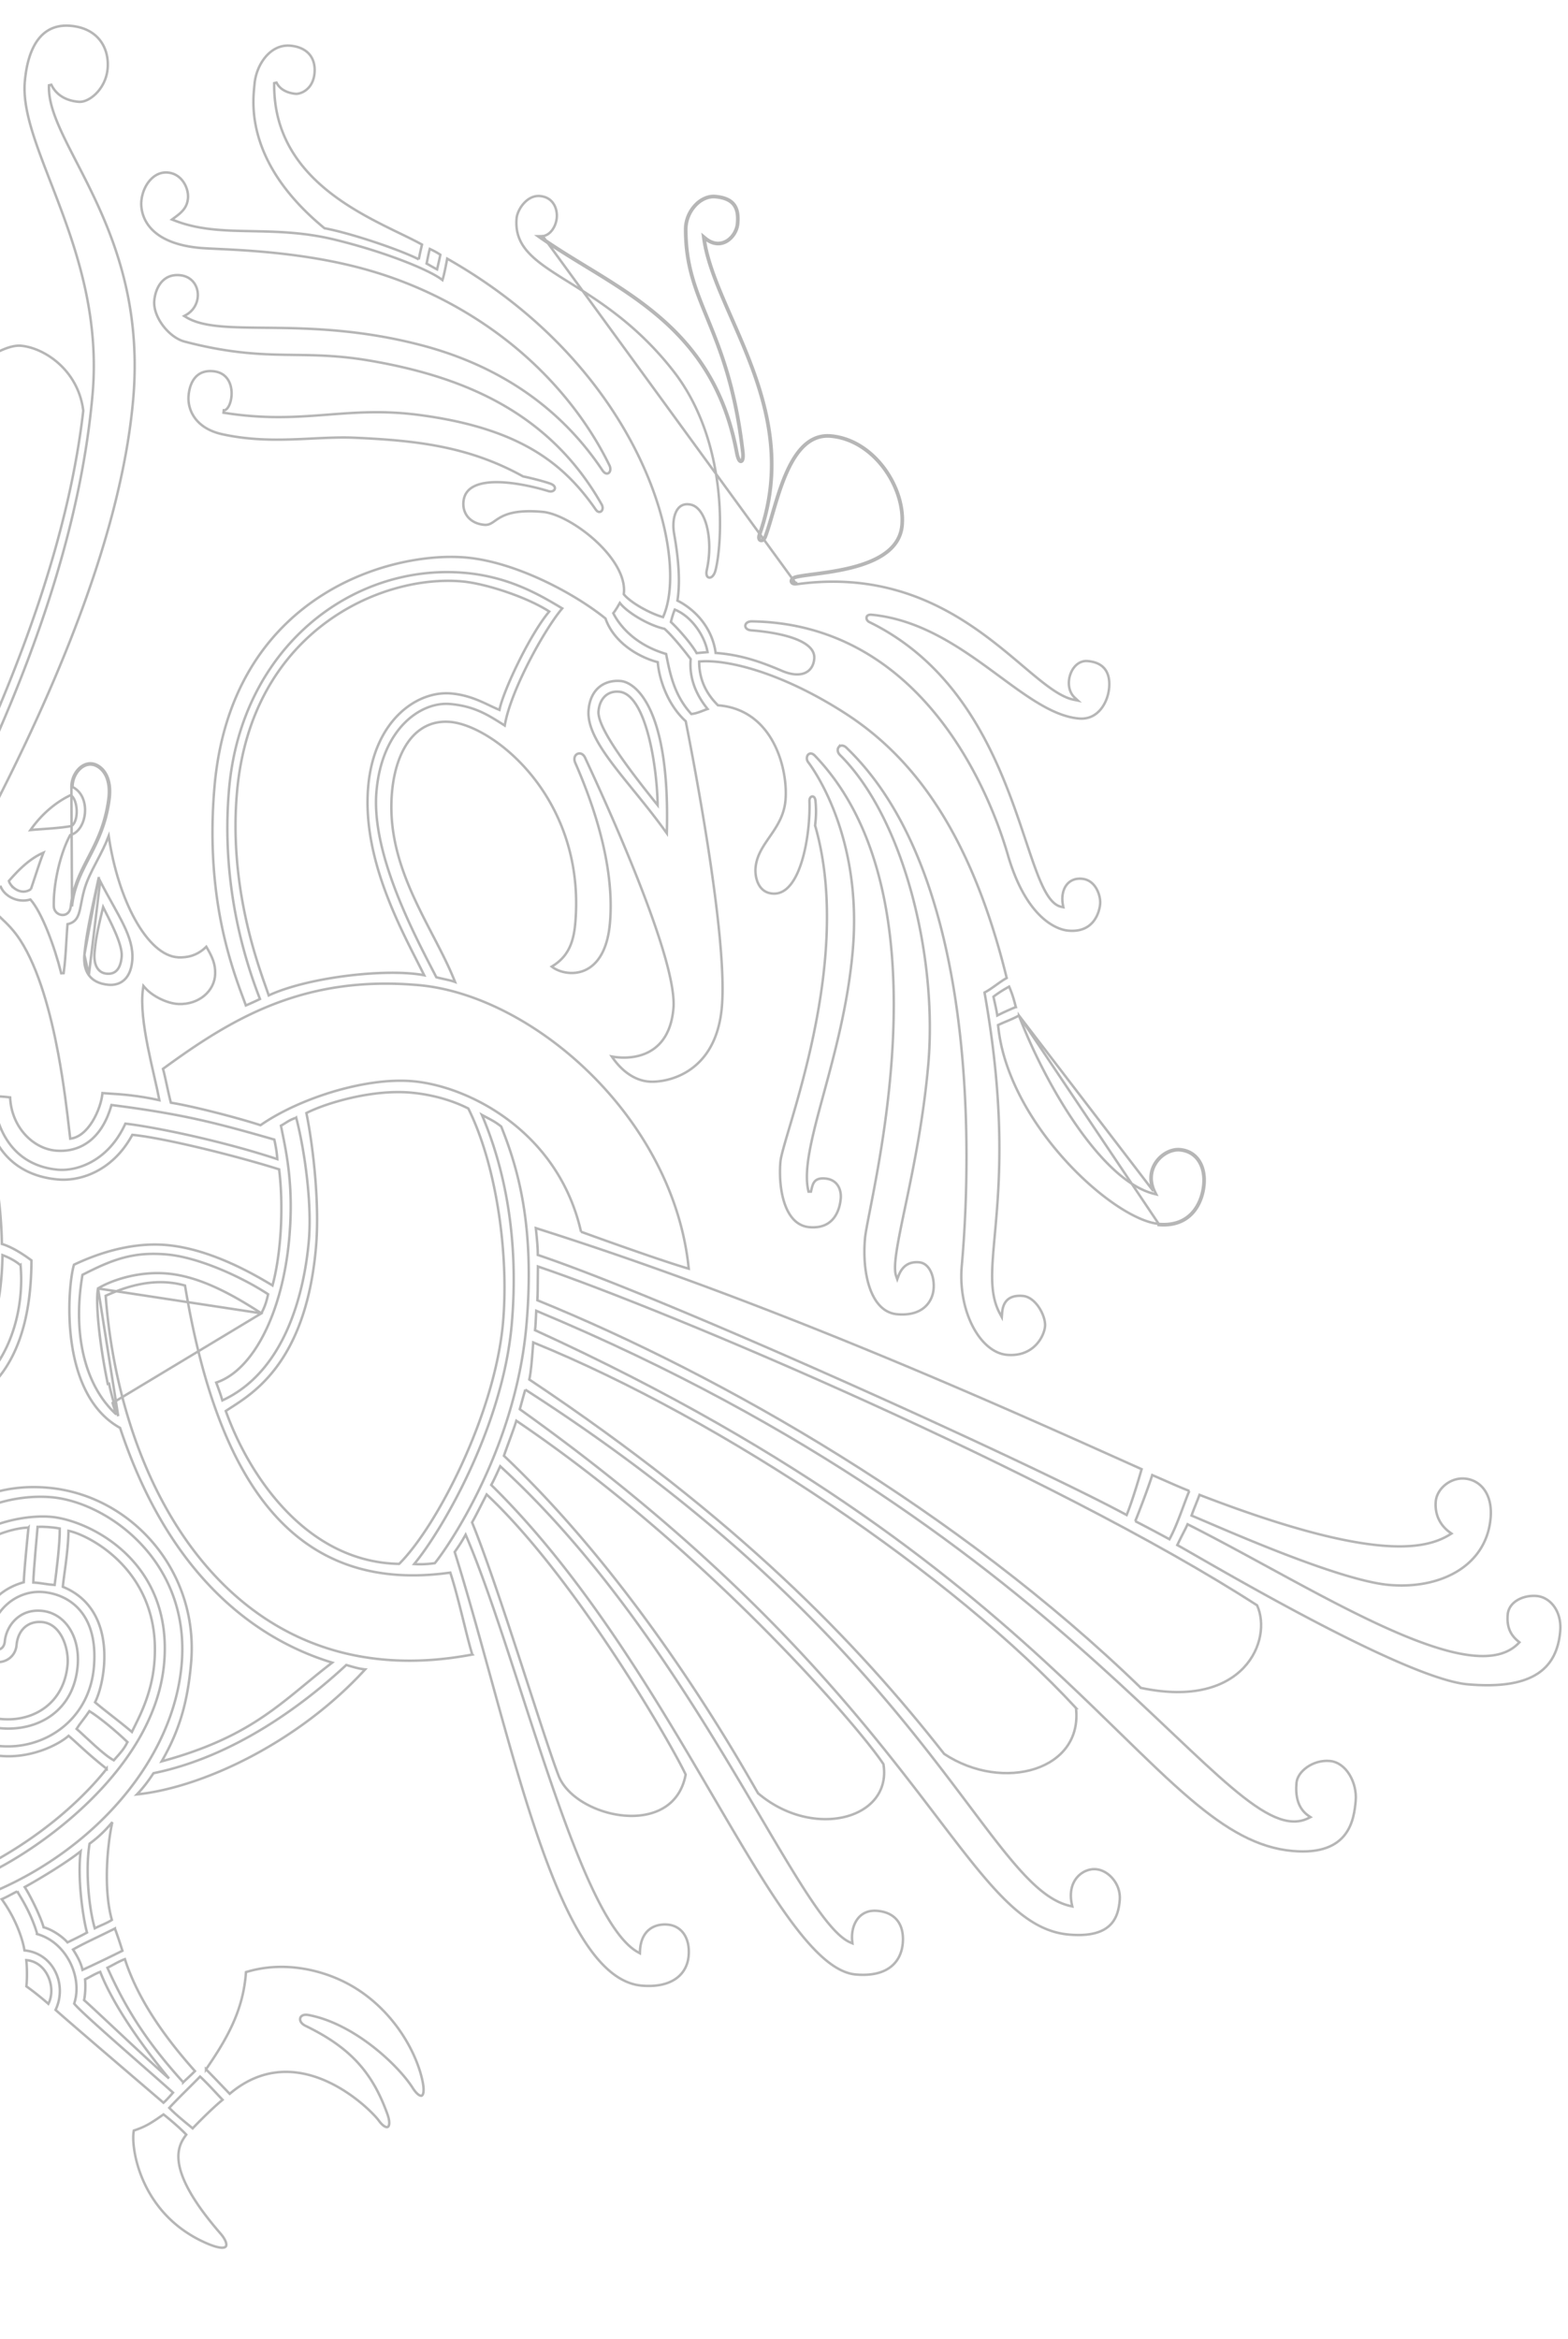 <svg xmlns="http://www.w3.org/2000/svg" fill="none" viewBox="0 0 637 950">
  <g clip-path="url(#a)">
    <g stroke="#B6B6B6" clip-path="url(#b)">
      <path d="M128.361 506.584c-2.188 24.971-9.358 40.203-17.045 49.922-6.257 7.911-12.856 12.157-17.267 14.995a96.265 96.265 0 0 0-2.324 1.524c4.67 13.08 12.826 28.396 24.512 40.544 11.744 12.208 27.03 21.195 45.922 21.541 7.683-7.642 17.39-22.836 25.601-40.769 8.26-18.041 14.976-38.789 16.599-57.304 2.425-27.674-2.666-63.889-14.105-86.857-6.723-3.439-15.091-5.728-23.443-6.458-7.896-.689-16.594.39-24.318 2.168-7.509 1.728-14.062 4.108-18.026 6.133 2.468 11.835 5.513 36.094 3.894 54.561Z"/>
      <path d="M117.528 502.638c-1.346 15.361-5.065 28.939-10.348 39.258-5.16 10.076-11.85 17.113-19.348 19.581 1.033 2.739 1.775 4.789 2.51 7.24 13.04-6.025 21.374-17.263 26.672-29.462 5.369-12.361 7.6-25.665 8.453-35.401 1.374-15.679-1.932-37.763-5.136-49.926a15.238 15.238 0 0 0-3.382 1.518c-.347.205-.69.422-1.039.642-.566.357-1.146.724-1.782 1.068.128.635.261 1.282.396 1.944 2.061 10.062 4.776 23.316 3.004 43.538Zm90.363 35.195c-1.844 21.044-9.103 42.293-17.289 59.901-7.896 16.984-16.673 30.618-22.33 37.441 2.577.223 5.631.02 8.363-.353 1.929-2.27 9.95-13.291 18.116-30.122 8.344-17.201 16.824-40.438 19.114-66.566 3.561-40.638-3.667-64.229-10.246-80.625-1.584-1.294-3.034-2.159-4.497-2.949-.421-.227-.845-.45-1.276-.675-.677-.355-1.37-.717-2.083-1.117 9.016 21.066 15.226 49.709 12.128 85.065Zm3.996 149.883c-7.856-24.221-15.473-47.706-22.728-64.461-1.525 2.8-2.888 4.816-4.436 7.022 4.998 16.014 9.753 33.281 14.499 50.518.684 2.481 1.367 4.962 2.051 7.438 5.457 19.767 10.948 39.251 16.835 56.533 5.889 17.287 12.162 32.339 19.175 43.256 7.025 10.933 14.713 17.601 23.394 18.359 6.155.537 10.76-.621 13.896-2.817 3.127-2.189 4.847-5.445 5.178-9.224.335-3.823-.453-6.892-1.98-9.052-1.522-2.154-3.804-3.446-6.551-3.686-2.79-.244-5.511.388-7.568 2.088-2.048 1.692-3.502 4.499-3.662 8.742l-.03.803-.708-.382c-3.138-1.698-6.235-4.903-9.293-9.245-3.063-4.351-6.115-9.883-9.15-16.284-6.071-12.802-12.099-29.133-18.03-46.556-3.672-10.791-7.307-21.998-10.892-33.052Zm96.072 40.544c11.289 9.583 25 12.165 35.388 9.561 5.203-1.304 9.55-3.901 12.36-7.543 2.787-3.61 4.09-8.282 3.188-13.834-4.419-6.85-22.217-28.559-48.681-55.156-26.439-26.571-61.499-57.99-100.449-84.3-.632 2.032-1.526 4.518-2.429 6.983l-.576 1.568c-.759 2.063-1.487 4.043-2.038 5.67 53.059 50.176 91.415 116.598 101.426 133.933a358.09 358.09 0 0 0 1.811 3.118Z"/>
      <path d="M249.641 672.067c-15.002-22.729-33.829-48.187-51.947-65.143a356.073 356.073 0 0 0-2.15 4.176c-1.361 2.67-2.811 5.514-3.765 7.163 5.299 12.948 12.524 34.616 19.197 55.046 1.326 4.059 2.63 8.07 3.893 11.954 5.136 15.794 9.59 29.494 12.068 35.892 1.647 4.255 5.377 8.039 10.181 10.895 4.799 2.853 10.624 4.752 16.39 5.264 5.769.513 11.439-.365 15.957-3.02 4.468-2.627 7.849-7.014 9.086-13.626-2.759-5.913-13.906-25.867-28.91-48.601Z"/>
      <path d="M295.679 715.492c-23.037-38.206-53.228-84.201-92.469-120.031-.233.5-.486 1.055-.753 1.642-.862 1.895-1.877 4.126-2.892 5.953 37.695 36.959 66.428 85.95 89.895 126.046l.267.456c11.661 19.924 22.012 37.611 31.526 50.529 4.793 6.507 9.357 11.783 13.753 15.519 4.399 3.739 8.588 5.9 12.633 6.254 6.666.582 11.272-.772 14.284-3.141 3.01-2.367 4.501-5.802 4.827-9.531.329-3.751-.395-6.872-2.103-9.13-1.701-2.249-4.431-3.71-8.263-4.045-3.766-.329-6.453 1.142-8.131 3.473-1.695 2.354-2.387 5.623-2.036 8.887l.09.836-.777-.319c-2.768-1.137-5.811-3.942-9.157-8.018-3.359-4.092-7.074-9.528-11.172-16.012-4.847-7.67-10.247-16.837-16.244-27.014-4.138-7.023-8.56-14.528-13.278-22.354Zm-84.518-143.194c82.361 58.739 127.233 111.151 157.001 149.369 4.502 5.779 8.655 11.228 12.537 16.323 8.979 11.783 16.512 21.67 23.576 29.353 10.112 10.996 19.167 17.366 29.975 18.31 9.005.787 13.978-1.123 16.783-3.935 2.82-2.825 3.564-6.67 3.858-10.022.569-6.492-4.501-12.133-9.649-12.583-2.558-.224-5.544.857-7.622 3.239-2.064 2.365-3.262 6.053-2.172 11.1l.164.761-.761-.167c-4.339-.954-8.501-3.353-12.774-6.981-4.271-3.627-8.676-8.504-13.498-14.447-4.483-5.524-9.34-11.986-14.795-19.246l-1.257-1.672c-5.972-7.944-12.664-16.807-20.365-26.427-30.728-38.383-77.54-88.838-158.752-140.929a169.991 169.991 0 0 0-1.2 4.198l-.191.697c-.298 1.088-.578 2.11-.858 3.059Z"/>
      <path d="M437.113 693.638C387.53 640 294.246 576.736 216.628 545.18c-.062.783-.123 1.59-.185 2.409-.346 4.584-.721 9.536-1.409 12.646C299.873 616.837 347.998 667 383.58 712.289c11.982 7.918 26.162 9.553 36.938 6.036 5.394-1.761 9.917-4.807 12.9-8.981 2.952-4.133 4.418-9.403 3.695-15.706Z"/>
      <path d="M446.494 676.165c-46.363-41.746-116.76-97.114-228.645-143.837-.033.619-.064 1.283-.096 1.962-.1 2.157-.208 4.46-.397 5.916 109.917 50.235 172.433 101.861 214.727 141.576 8.308 7.801 15.826 15.134 22.766 21.902 10.757 10.491 20.126 19.628 28.894 27.058 14.41 12.211 27.091 19.713 41.467 20.969 11.646 1.017 17.812-2.287 21.177-6.648 3.398-4.403 4.032-9.993 4.362-13.752.319-3.647-.64-7.561-2.533-10.632-1.894-3.071-4.682-5.24-8-5.53-3.395-.296-6.684.752-9.175 2.479-2.501 1.734-4.132 4.102-4.333 6.397-.432 4.934.249 10.248 4.964 13.451l.703.477-.759.383c-4.112 2.07-8.624 1.757-13.743-.459-5.104-2.211-10.871-6.337-17.56-11.985-6.694-5.652-14.346-12.86-23.22-21.26l-1.595-1.51c-8.488-8.038-18.079-17.119-29.004-26.957Z"/>
      <path d="M463.474 685.468c21.094 4.492 34.497-.481 41.807-8.227 7.306-7.742 8.597-18.308 5.403-25.301-82.626-53.342-239.417-119.812-292.16-137.598-.03 1.477-.038 3.194-.045 4.96-.013 3.118-.027 6.388-.171 8.752 75.266 30.631 171.022 85.535 245.166 157.414Z"/>
      <path d="M457.699 615.267c1.941-4.773 4.372-12.62 6.084-18.618l-5.564-2.496c-55.214-24.772-146.572-65.759-240.542-95.404l.119 1.163c.349 3.372.681 6.583.684 9.744C271.975 527.588 420.356 595 457.699 615.267Zm25.46-9.786c-2.613-.991-6.15-2.545-9.553-4.041a405.75 405.75 0 0 0-5.509-2.392c-1.545 4.955-5.193 14.529-6.899 18.717a659.383 659.383 0 0 1 13.881 7.34c1.637-2.945 3.166-6.725 4.544-10.363.417-1.103.821-2.194 1.209-3.243.858-2.316 1.64-4.429 2.327-6.018Zm31.474 30.629c-11.033-6.004-21.938-11.938-32.181-17.089-.633 1.382-1.009 2.111-1.527 3.116l-.013.026a190.599 190.599 0 0 0-2.636 5.303c1.367.753 3.811 2.157 7.091 4.04a2596.57 2596.57 0 0 0 11.143 6.373c9.463 5.377 21.498 12.108 34.078 18.756 12.582 6.649 25.703 13.213 37.339 18.258 11.656 5.054 21.76 8.557 28.333 9.131 13.283 1.16 22.338-.472 28.228-4.235 5.859-3.745 8.671-9.657 9.34-17.294.726-8.277-4.144-13.869-9.536-14.34-2.774-.242-5.628.356-7.832 1.67-2.198 1.309-3.728 3.31-3.955 5.895-.237 2.71.121 4.825.889 6.556.769 1.732 1.963 3.114 3.452 4.334l.419.344-.376.39c-4.98 5.157-12.892 6.128-22.552 4.436-9.678-1.695-21.259-6.086-33.754-11.859-12.502-5.776-25.952-12.951-39.371-20.234a4427.26 4427.26 0 0 1-6.579-3.577Z"/>
      <path d="M559.451 627.501c-15.545-1.619-38.213-7.346-72.149-20.419-.426 1.165-.928 2.418-1.427 3.665l-.241.602c-.58 1.454-1.14 2.878-1.566 4.142 1.43.599 3.344 1.419 5.641 2.403 7.388 3.167 18.746 8.036 30.777 12.706 16.07 6.238 33.244 12.082 43.701 13.052l.003-.003.206.018c10.437.912 20.316-1.033 27.785-5.626 7.455-4.585 12.525-11.815 13.378-21.549.451-5.151-.703-9.026-2.68-11.668-1.977-2.642-4.803-4.09-7.778-4.35-5.963-.521-11.373 4.174-11.819 9.258-.455 5.199 1.627 9.639 5.772 12.62l.605.435-.632.395c-5.479 3.426-13.948 5.947-29.576 4.319ZM50.783 456.652l.152-.327.358.04c10.02 1.13 37.523 6.515 61.354 14.372-.161-2.613-.517-4.698-1.204-7.94-23.434-6.714-37.023-10.343-66.162-14.041-1.992 7.105-5.25 11.925-9.197 14.88-4.025 3.014-8.72 4.054-13.408 3.644-9.336-.815-18.06-9.658-18.56-21.608-2.94-.394-6.164-.5-9.156-.523a309.817 309.817 0 0 0-3.473-.001c-1.299.005-2.496.01-3.526-.009 1.38 2.14 2.605 4.977 3.354 6.98 1.59-.007 3.217.059 4.702.12.686.028 1.342.054 1.95.072l.373.011.096.36c2.251 8.49 6.3 13.869 10.88 17.229 4.587 3.364 9.743 4.729 14.241 5.122 7.466.652 20.198-3.236 27.226-18.381Z"/>
      <path d="m12.571 511.709.203.151v.252c-.115 26.613-7.478 42.6-17.512 51.697-10.029 9.093-22.639 11.224-33.087 10.312-10.558-.922-19.025-8.019-25.36-15.982-6.101-7.67-10.285-16.221-12.508-21.073-24.713 17.948-51.419 47.438-59.187 58.994 10.418 55.362 37.925 88.83 69.063 100.819.668-.364 2.277-1.137 4.364-2.124 1.173-.555 2.514-1.186 3.945-1.859 1.482-.697 3.06-1.439 4.647-2.189a582.111 582.111 0 0 0 8.923-4.29c2.318-1.147 4.166-2.106 5.148-2.706-2.175-5.169-4.518-17.035-2.982-31.384 2.318-21.674 23.15-51.467 61.26-48.139 33.843 2.956 61.41 33.861 58.14 71.173-1.46 16.672-5.035 27.919-11.939 39.938 30.242-8.191 43.736-19.299 58.275-31.267 3.522-2.899 7.106-5.849 11.004-8.821-33.709-10.285-67.137-37.812-86.188-95.327-12.574-6.96-17.867-21.412-19.733-35.048-1.876-13.709-.313-26.774.95-31.012l.064-.214.201-.095c8.092-3.84 22.386-9.2 37.306-7.897 18.11 1.582 35.898 12.057 43.138 16.421 3.656-13.56 4.483-32.685 2.682-47.153-17.765-5.588-47.069-12.822-59.63-14.007-7.958 14.709-21.11 18.912-30.187 18.119-17.763-1.551-25.658-13.113-27.93-22.97-.697.022-1.205.022-1.67.022h-.08c-.323 0-.626 0-.962.006 4.373 13.387 7.576 31.863 7.84 49.124 3.447 1.061 7.41 3.273 11.802 6.529Z"/>
      <path d="m39.83 523.271-.038.215c-.517 2.846-.37 8.354.325 15.174.697 6.841 1.95 15.062 3.675 23.37l.49-.102c.749 3.611 2.517 10.031 3.745 13.179l-8.196-51.836Zm0 0 .185-.117c3.608-2.301 14.82-7.096 27.95-5.95 12.973 1.133 26.235 8.333 38.207 16.159m-66.341-10.092 66.341 10.092m0 0c1.485-2.799 2.062-4.701 2.752-7.75-4.81-3.18-11.64-6.886-18.956-9.961-7.468-3.138-15.408-5.603-22.209-6.197-13.531-1.182-21.96 1.947-34.254 8.273-4.028 23.403.674 44.789 13.726 56.675-.469-1.311-.984-2.957-1.477-4.662l60.418-36.378ZM8.355 513.859c-2.254-1.954-4.919-3.248-7.339-4.145-.302 18.331-3.797 31.6-9.954 40.091-6.262 8.636-15.237 12.274-26.209 11.316-8.37-.731-14.093-4.299-18.79-9.785-4.408-5.15-7.922-12.008-11.896-19.762a1055.6 1055.6 0 0 0-.469-.915 93.42 93.42 0 0 0-6.54 4.304c2.815 6.343 7.076 14.712 13.061 21.754 6.1 7.178 13.953 12.934 23.853 13.819 15.954 1.428 27.62-5.914 35.01-17.049 7.369-11.102 10.478-25.971 9.273-39.628ZM55.622 728.73c26.703-2.763 65.581-21.094 92.726-50.772-2.178-.2-4.16-.774-6.435-1.432-.401-.116-.811-.235-1.233-.354-17.684 16.419-45.792 37.314-78.325 43.946-1.884 2.874-4.157 5.966-6.733 8.612Z"/>
      <path d="M20.594 615.998c7.623.632 20.044 5.052 30.11 14.519 10.088 9.486 17.808 24.041 15.98 44.897-1.828 20.857-13.913 39.403-28.386 54.105-14.476 14.707-31.392 25.62-42.992 31.212-1.948.939-3.942 1.896-5.968 2.868-9.994 4.797-20.733 9.95-30.259 15.066-5.727 3.076-11.007 6.133-15.417 9.085-4.211 2.82-7.604 5.528-9.835 8.047.859.774 1.733 1.541 2.579 2.281 1.114.976 2.177 1.909 3.092 2.758 2.86-3.326 7.756-7.242 16.613-12.389 9.224-5.359 22.776-12.07 42.865-20.843l.2.458-.2-.458c40.053-17.49 71.44-53.151 74.812-91.636 1.853-21.146-5.773-37.632-16.652-49.083-10.892-11.465-25.032-17.869-36.159-18.84-11.16-.975-25.075 1.661-36.644 9.273-11.551 7.6-20.778 20.17-22.59 39.121-1.974 20.635 5.086 33.557 13.869 41.443 8.81 7.91 19.39 10.784 24.45 11.226 17.696 1.546 36.174-10.264 38.083-32.045.96-10.947-1.587-18.33-5.64-23.086-4.056-4.763-9.677-6.958-14.987-7.422-10.539-.92-20.58 7.209-21.606 18.915-.25 2.853 1.251 4.266 2.7 4.457a2.69 2.69 0 0 0 2.128-.646c.612-.531 1.099-1.412 1.212-2.705.508-5.793 5.5-13.228 14.885-12.408 9.407.821 15.774 10.232 14.706 22.421-.82 9.366-4.98 16.019-10.775 20.162-5.784 4.135-13.161 5.744-20.398 5.112-7.243-.633-15.904-3.895-22.411-10.985-6.519-7.101-10.831-17.995-9.446-33.8 1.515-17.294 10.759-27.895 21.512-33.998 10.73-6.09 22.968-7.708 30.569-7.082Z"/>
      <path d="M22.197 643.685c.705-5.188 2.157-16.728 2.083-22.929-2.803-.576-6.874-.797-9.005-.695-.063.779-.18 2.113-.327 3.766-.177 1.993-.394 4.45-.605 6.953-.396 4.707-.768 9.566-.811 11.903 1.268.045 2.72.251 4.183.464l.195.028c1.453.212 2.92.425 4.287.51Zm29.57 63.78c-4.436-4.301-11.553-10.195-15.461-12.548-.987 1.454-1.892 2.648-2.723 3.744l-.138.181c-.852 1.125-1.622 2.149-2.333 3.269.98.857 2.203 1.994 3.542 3.239 1.225 1.14 2.548 2.37 3.872 3.559 2.816 2.529 5.64 4.877 7.705 5.972.332-.383.677-.769 1.03-1.163 1.606-1.793 3.35-3.738 4.506-6.253Z"/>
      <path d="M11.556 620.371c-4.534.074-13.472 2.201-21.713 7.829-8.558 5.846-16.338 15.448-17.65 30.429-.668 7.614.502 16.99 4.82 24.706 4.304 7.692 11.744 13.755 23.698 14.799 6.43.562 12.77-1.028 17.667-4.717 4.89-3.683 8.375-9.48 9.07-17.407.282-3.214-.361-7.395-2.073-10.846-1.71-3.448-4.44-6.085-8.303-6.423-3.024-.264-5.47.637-7.223 2.29-1.761 1.658-2.862 4.109-3.116 6.999-.41 4.687-4.344 7.235-8.073 6.939a7.032 7.032 0 0 1-5.016-2.676c-1.314-1.663-2.078-4.081-1.91-7.29.334-6.337 2.423-11.313 5.686-15.039 3.18-3.632 7.453-6.048 12.235-7.393.191-4.683 1.082-13.804 1.869-21.867l.032-.333Zm24.665 4.619c-3.55-1.903-6.577-2.959-8.403-3.305-.055 4.407-.588 9.309-1.126 13.515a516.44 516.44 0 0 1-.494 3.733c-.103.762-.2 1.478-.286 2.134-.188 1.435-.323 2.584-.37 3.359 11.473 4.682 15.768 14.522 16.668 24.11.88 9.374-1.47 18.604-3.59 22.771 1.876 1.606 4.2 3.431 6.697 5.39l.348.273c2.59 2.033 5.342 4.201 7.93 6.395.343-.734.746-1.55 1.19-2.447 2.66-5.378 6.77-13.692 7.857-24.987h-.001l.044-.498c1.676-19.125-5.412-32.356-13.805-40.925a52.911 52.911 0 0 0-12.659-9.518ZM-14.43 761.941l.78-.357v.001c31.598-14.624 49.967-34.337 56.98-43.266a175.314 175.314 0 0 1-9.42-7.955 408.94 408.94 0 0 1-2.294-2.086c-1.41-1.288-2.631-2.404-3.75-3.35-1.973 1.764-5.612 3.993-10.23 5.695-4.9 1.806-10.94 3.036-17.326 2.478-14.449-1.262-24.24-9.365-28.418-12.822a147.4 147.4 0 0 0-.414-.342c-.821.604-2.22 1.418-3.919 2.332-1.971 1.06-4.395 2.28-6.905 3.504a501.981 501.981 0 0 1-12.9 6.046c2.067 19.513-4.45 43.648-24.02 60.952 1.548 5.105 1.223 10.81-.044 14.27 1.058.733 2.08 1.732 3.162 2.791l.235.23c1.211 1.183 2.533 2.45 4.143 3.61.991-1.136 2.73-2.658 5.18-4.494 2.735-2.05 6.387-4.516 10.945-7.305 9.118-5.58 21.878-12.466 38.214-19.932Zm50.819-13.198c-1.802 10.967-.21 26.392 2.115 34.363.693-.356 1.542-.731 2.42-1.121.294-.13.592-.262.888-.395 1.328-.596 2.643-1.223 3.636-1.883-1.848-6.566-2.266-14.725-1.94-22.338.284-6.63 1.134-12.882 2.115-17.359-3.48 4.114-6.153 6.454-9.234 8.733Zm-21.008 36.79-.392-.116.028-.317c-2.104-7.232-5.837-13.477-8.035-16.982a86.4 86.4 0 0 0-2.402 1.242l-.927.489c-1.03.541-2.055 1.062-2.955 1.437 5.073 6.923 8.329 15.135 9.243 20.8 11.848 1.117 17.481 14.021 12.626 24.162 5.838 5.185 23.862 20.601 35.252 30.341 3.889 3.326 7.004 5.991 8.596 7.36 1.16-1.002 2.7-2.737 3.867-4.109-1.89-1.725-5.967-5.298-10.832-9.564a4762.48 4762.48 0 0 1-9.752-8.566c-4.495-3.962-8.924-7.898-12.433-11.097-3.491-3.183-6.114-5.674-6.955-6.728l-.166-.208.08-.255c1.653-5.228.87-11.341-1.809-16.591-2.677-5.246-7.222-9.582-13.034-11.298Z"/>
      <path d="M19.584 802.718c-1.626-3.584-4.727-6.371-8.907-6.685.337 3.377.37 7.219.046 10.652 2.934 2.051 6.984 5.362 8.92 7.087 1.676-3.239 1.556-7.496-.059-11.054Zm27.087-19.515c-2.286 1.156-4.57 2.256-6.771 3.318-3.784 1.823-7.327 3.53-10.23 5.206 1.732 2.665 3.244 5.463 3.848 8.267 3.93-1.779 10.06-4.696 16.212-7.769-.814-2.592-1.682-5.337-3.059-9.022Zm-.811 14.775c-.803.432-1.565.842-2.216 1.154 8.03 17.931 16.95 31.224 30.8 46.509a94.013 94.013 0 0 1 1.74-1.652l.404-.376a85.817 85.817 0 0 0 2.607-2.521c-11.048-12.394-22.873-28.098-28.456-45.454-1.177.417-2.481 1.065-3.746 1.733-.382.202-.762.407-1.133.607Zm22.797 46.102c-13.771-16.68-23.565-32.016-27.947-43.283-1.113.422-2.216.981-3.26 1.536l-.712.382c-.774.416-1.514.814-2.172 1.113a34.89 34.89 0 0 1 .04 4.828c-.084 1.442-.247 2.743-.453 3.613.955.81 3.3 2.978 6.373 5.843a3726.77 3726.77 0 0 1 5.031 4.702c2.248 2.102 4.661 4.359 7.097 6.629 4.39 4.092 8.84 8.211 12.49 11.507a310.809 310.809 0 0 0 3.513 3.13Zm-50.949-61.389c1.772.452 3.71 1.421 5.446 2.558 1.69 1.106 3.229 2.396 4.266 3.574.416-.202.841-.408 1.274-.616 2.108-1.017 4.392-2.119 6.654-3.378-.723-2.493-1.738-7.915-2.383-14.144-.633-6.119-.916-13.071-.202-18.845-5.88 4.741-17.678 11.764-22.715 14.523 1.43 2.251 3.086 5.397 4.507 8.426 1.436 3.062 2.654 6.05 3.153 7.902Zm72.725 70.068a162.54 162.54 0 0 1-2.312-2.445c-.532-.57-1.103-1.181-1.69-1.803-1.744-1.85-3.639-3.814-5.155-5.19-1.227 1.274-2.886 2.923-4.635 4.662-.548.545-1.105 1.098-1.66 1.652-2.345 2.338-4.663 4.679-6.202 6.396 2.27 2.356 4.793 4.437 7.199 6.421.777.641 1.542 1.272 2.282 1.899 2.768-2.903 8.482-8.618 12.172-11.592Zm-6.75-12.375c1.649 1.612 4.652 4.748 7.104 7.309.967 1.009 1.848 1.929 2.526 2.63 13.732-11.652 27.987-10.178 39.222-5.182 11.298 5.026 19.602 13.633 21.405 16.117.856 1.178 1.656 1.918 2.317 2.294.669.38 1.092.338 1.329.185.257-.167.518-.604.544-1.498.026-.875-.182-2.082-.725-3.601-3.062-8.544-6.847-15.314-12.121-21.047-5.275-5.734-12.061-10.454-21.155-14.866h-.001c-.782-.381-1.372-.862-1.745-1.384-.372-.519-.548-1.109-.427-1.668.124-.575.54-1.014 1.136-1.249.585-.23 1.345-.27 2.245-.101 9.36 1.758 18.498 6.899 25.997 12.707 7.5 5.808 13.41 12.322 16.307 16.883l-.423.268.423-.268c.8 1.261 1.585 2.154 2.268 2.673.707.538 1.175.585 1.431.473.257-.112.581-.504.699-1.545.114-1.01.011-2.486-.414-4.48-2.86-13.438-14.131-32.289-33.739-41.1-10.666-4.791-24.491-7.18-37.964-3.035-1.044 15.067-7.19 26.382-16.24 39.485Zm5.917 66.713c-11.888-13.683-16.124-22.746-16.962-28.95-.421-3.114.015-5.501.76-7.375.663-1.664 1.565-2.909 2.276-3.864-2.55-2.711-6.471-6.031-9.242-8.219-5.023 3.503-7.224 4.956-12.056 6.556-.314 1.529-.36 4.274.15 7.759.54 3.681 1.691 8.143 3.757 12.787 4.13 9.284 11.906 19.287 25.734 25.261 2.653 1.146 4.538 1.661 5.815 1.751 1.292.092 1.798-.252 1.985-.607.217-.411.179-1.118-.235-2.088-.4-.938-1.102-1.999-1.982-3.011ZM-83.007 444.362C-34.56 363.039 23.087 260.363 33.828 166.778c-2.064-16.567-15.864-25.542-25.37-26.372-2.298-.201-5.35.609-8.792 2.266-3.428 1.65-7.186 4.114-10.877 7.145-7.35 6.039-14.374 14.286-17.97 22.752 6.708 49.714-9.085 115.671-27.044 170.359-16.243 49.462-34.287 89.788-39.157 100.672-.31.692-.566 1.264-.765 1.713 3.283-.205 8.492-.594 13.14-.951Z"/>
      <path d="M-61.117 413.398c-6.816 11.833-12.786 22.2-17.372 30.799 1.341.015 2.672-.04 4.022-.097l.016-.001c1.514-.064 3.052-.129 4.624-.089 2.498-4.159 5.644-9.254 9.29-15.164 14.56-23.587 37.118-60.136 58.449-101.756 26.786-52.266 51.598-112.459 56.197-164.94 3.029-34.552-5.784-60.443-15.22-80.663-2.359-5.057-4.758-9.76-7.022-14.157-.251-.49-.501-.974-.75-1.455-1.982-3.848-3.846-7.464-5.46-10.87-3.627-7.65-6.049-14.34-5.745-20.38l.95-.194c2.22 4.576 6.456 6.424 10.756 6.88l.377.033c2.055.18 4.797-1.057 7.15-3.462a16.394 16.394 0 0 0 4.576-9.988c.364-4.157-.593-8.262-3.023-11.442-2.424-3.172-6.348-5.472-12.015-5.967-5.63-.492-9.916 1.424-12.977 5.293-3.086 3.9-4.961 9.825-5.624 17.391-.597 6.813 1.11 14.51 3.967 23.172 1.816 5.506 4.084 11.365 6.501 17.61a872.259 872.259 0 0 1 4.256 11.15c7.825 21.061 15.345 45.954 12.802 74.97-5.1 58.184-27.372 116.473-51.784 166.665-16.142 33.186-33.247 62.886-46.941 86.662Zm157.394-91.652c-3.228 36.831 7.58 67.412 11.855 79.509a207.04 207.04 0 0 1 1.041 2.988c8.394-3.883 20.782-6.658 32.813-8.085 11.706-1.388 23.16-1.509 30.343-.093-.877-1.784-1.866-3.73-2.929-5.822-3.702-7.284-8.301-16.333-12.158-26.403-5.162-13.477-9.023-28.847-7.659-44.405 2.35-26.819 19.769-39.024 33.691-37.808 4.63.404 8.447 1.682 11.728 3.08 1.401.596 2.707 1.217 3.932 1.798l.615.292c1.191.564 2.301 1.077 3.361 1.492.319-1.717 1.149-4.264 2.314-7.254 1.323-3.393 3.097-7.402 5.104-11.503 3.89-7.949 8.683-16.299 12.797-21.188-4.505-2.922-10.865-5.729-17.309-7.928-6.671-2.277-13.385-3.885-18.167-4.303-33.105-2.892-85.647 20.306-91.372 85.633Z"/>
      <path d="M189.285 226.416v-.003c-15.407-1.344-39.251 2.507-60.085 16.391-20.815 13.872-38.65 37.773-42.052 76.595-3.869 44.143 6.766 72.813 11.803 86.393.338.91.65 1.752.931 2.526a108.178 108.178 0 0 0 5.725-2.607c-5.056-13.128-16.104-44.754-12.552-85.284 5.047-57.591 50.153-91.761 95.8-87.774 17.976 1.57 30.506 9.03 38.891 14.022l.163.097.501.298-.37.45c-3.592 4.365-8.668 12.495-13.172 21.29-4.506 8.799-8.406 18.201-9.685 25.112l-.134.727-.625-.396c-6.433-4.071-11.858-7.497-21.597-8.347-11.726-1.024-27.635 9.802-29.888 35.504-1.123 12.825 2.864 27.646 8.212 41.338 4.779 12.236 10.621 23.515 14.807 31.596.457.882.894 1.727 1.308 2.53 1.236.322 2.304.558 3.297.777.424.093.834.184 1.237.277 1.044.24 2.032.494 3.061.855-2.041-5.228-4.709-10.561-7.563-16.085-.508-.984-1.023-1.975-1.541-2.972-2.577-4.961-5.236-10.079-7.653-15.391-5.808-12.764-10.245-26.703-8.862-42.483.751-8.568 3.116-16.025 7.075-21.202 3.974-5.198 9.549-8.083 16.614-7.466 4.47.39 10.149 2.554 16.068 6.336 5.927 3.787 12.127 9.216 17.635 16.177 11.021 13.927 19.285 33.997 17.064 59.337-.393 4.484-1.304 8.045-2.944 10.944-1.538 2.72-3.699 4.827-6.609 6.567 2.677 2.122 7.812 3.554 12.624 1.827 5.078-1.822 9.944-7.23 11.02-19.498.909-10.371.607-31.545-14.099-65.109-.694-1.583-.236-3.009.83-3.565a1.959 1.959 0 0 1 1.732-.037c.583.262 1.091.793 1.451 1.578.159.349.401.87.715 1.548 2.767 5.972 11.181 24.136 19.091 43.77 4.403 10.931 8.654 22.327 11.687 32.335 3.025 9.982 4.865 18.664 4.387 24.126-.476 5.423-1.96 9.458-4.043 12.429-2.084 2.972-4.747 4.851-7.536 5.991-4.906 2.006-10.197 1.724-13.461 1.116 3.645 5.47 8.877 9.648 15 10.182 3.262.285 10.094-.377 16.4-4.557 6.279-4.161 12.091-11.843 13.306-25.703 1.22-13.93-1.615-38.755-5.185-62.256-3.545-23.33-7.803-45.285-9.489-53.826-7.437-6.746-10.825-17.212-11.361-23.981-9.004-2.422-18.164-8.789-21.24-17.745-13.228-10.671-37.03-23.037-56.689-24.754Zm81.648 110.512-.034 1.489-.872-1.207c-3.668-5.079-7.494-9.86-11.159-14.378l-1.604-1.975c-3.078-3.787-6.005-7.39-8.573-10.817-3.009-4.017-5.541-7.814-7.251-11.415-1.709-3.599-2.613-7.036-2.326-10.32.394-4.489 2.129-7.574 4.563-9.463 2.425-1.882 5.485-2.533 8.456-2.274 3.124.273 8.108 3.155 12.154 12.012 4.049 8.865 7.2 23.787 6.646 48.348Z"/>
      <path d="m251.5 280.916-.26-.022c-2.32-.14-4.194.603-5.555 1.941-1.42 1.395-2.32 3.476-2.539 5.981-.104 1.184.207 2.79 1.064 4.926.855 2.129 2.234 4.742 4.218 7.924 3.84 6.159 9.915 14.402 18.738 25.316-.066-6.825-1.083-17.631-3.432-27.09-1.26-5.072-2.895-9.723-4.951-13.16-2.065-3.453-4.486-5.571-7.283-5.816Zm18.825-15.413.288.087.057.295c1.536 7.88 3.333 16.625 10.185 24.081 1.227-.099 2.524-.508 3.777-.973.366-.136.733-.278 1.094-.418.61-.237 1.201-.467 1.739-.644-4.854-5.985-7.52-12.744-6.881-20.28-3.569-4.676-7.541-9.493-10.616-12.276-3.398-.748-7.377-2.525-10.82-4.592-3.109-1.867-5.853-4.013-7.337-5.914-.895 1.554-1.769 3.045-2.662 4.151 1.997 4.025 7.819 12.423 21.176 16.483Zm7.783-6.965c1.969 2.336 3.852 4.825 4.902 6.702.913-.096 2.26-.212 3.372-.308l1.067-.092c-.495-3.007-2.005-6.571-4.294-9.763-2.326-3.241-5.426-6.055-9.019-7.511-.784 1.874-1.269 3.743-1.585 5.041 1.484 1.352 3.58 3.583 5.557 5.931Zm21.417-74.93c.976 5.226 2.441 3.984 1.991.055-3.046-26.556-9.24-41.713-14.461-54.49-4.788-11.716-8.758-21.43-8.733-36.097.013-7.332 6.019-14.03 12.314-13.48 8.434.737 9.764 5.489 9.261 11.223-.488 5.57-6.615 11.339-13.071 6.537a48.53 48.53 0 0 1-.075-.52l-.496.069-.321.383c.142.12.285.234.428.344 1.478 9.6 6.068 20.073 11.078 31.505 10.788 24.617 23.526 53.682 11.347 88.052-.84 2.376 1.091 2.797 1.911.616.916-2.44 1.818-5.531 2.807-8.918 4.114-14.088 9.723-33.3 24.024-32.051 17.738 1.55 30.529 21.097 29.178 36.505-1.36 15.526-23.632 18.462-36.331 20.135-3.004.396-5.472.722-7.001 1.126m-23.85-50.994-.491.092c.247 1.324.531 2.276.826 2.89.146.304.312.563.508.739.2.181.505.331.85.212.3-.103.475-.363.576-.579.109-.232.184-.52.233-.84.098-.644.102-1.505-.014-2.516-2.927-25.517-8.756-40.546-13.84-53.017l-.649-1.59c-4.79-11.722-8.727-21.356-8.702-35.922.006-3.534 1.459-6.924 3.672-9.36 2.215-2.44 5.147-3.88 8.099-3.623 4.129.361 6.398 1.691 7.608 3.516 1.227 1.85 1.447 4.328 1.198 7.165-.238 2.715-1.899 5.488-4.27 6.905-1.177.704-2.522 1.07-3.957.942-1.435-.13-2.995-.757-4.595-2.1l-.995-.835.178 1.287c1.059 7.665 4.139 15.862 7.853 24.6a786.428 786.428 0 0 0 3.375 7.778c2.824 6.443 5.774 13.174 8.379 20.233 7.336 19.879 11.882 42.225 2.949 67.438-.229.647-.291 1.218-.188 1.68.105.472.398.861.861.986.444.119.898-.043 1.261-.338.368-.299.688-.764.916-1.37v-.001c.923-2.458 1.833-5.575 2.823-8.966.286-.979.579-1.981.88-2.996 1.35-4.549 2.886-9.397 4.823-13.797 1.938-4.405 4.261-8.324 7.167-11.042 2.891-2.704 6.355-4.218 10.626-3.845 8.693.76 16.207 5.934 21.391 12.857 5.186 6.927 7.996 15.547 7.333 23.107-.406 4.634-2.735 8.112-6.165 10.772-3.442 2.67-7.985 4.508-12.769 5.826-4.779 1.316-9.761 2.104-14.062 2.696-.995.137-1.956.264-2.872.385-3.015.397-5.531.728-7.094 1.142l.128.483m-23.85-50.994-.491.092c-7.996-42.866-35.616-59.716-61.327-75.4-6.194-3.779-12.277-7.49-17.949-11.481l-1.265-.891 1.548-.018c1.594-.019 3.036-.9 4.141-2.298 1.106-1.4 1.838-3.278 2.004-5.177.167-1.901-.222-4-1.309-5.67-1.075-1.652-2.848-2.912-5.534-3.147-2.63-.23-4.911 1.115-6.602 3.021-1.697 1.913-2.726 4.312-2.875 6.017-.5 5.709 1.258 9.954 4.666 13.745 3.436 3.822 8.538 7.174 14.735 11.06l1.982 1.239c12.118 7.568 27.718 17.31 42.272 35.937l-.394.308.394-.308c11.706 14.983 16.605 33.058 18.268 48.475 1.662 15.409.098 28.227-1.183 32.74v.001c-.234.824-.576 1.483-.966 1.946-.375.447-.858.781-1.377.782-.272 0-.53-.094-.74-.279a1.504 1.504 0 0 1-.425-.698c-.166-.538-.154-1.272.046-2.175l.488.108-.488-.108c1.342-6.071 1.287-12.387.086-17.351-.601-2.483-1.482-4.605-2.6-6.187-1.116-1.581-2.447-2.597-3.951-2.936-1.56-.352-2.794-.164-3.764.363-.975.53-1.736 1.433-2.287 2.604-1.108 2.357-1.315 5.693-.778 8.764 1.08 6.179 2.888 17.728 1.358 27.226 8.082 4.105 14.323 11.92 15.523 21.252 10.67.784 18.979 3.877 26.953 7.284 3.959 1.692 7.127 1.793 9.332.842 2.178-.939 3.525-2.953 3.771-5.762.173-1.973-.679-3.625-2.274-5.034-1.607-1.421-3.942-2.567-6.634-3.48-5.379-1.825-12.02-2.669-16.634-3.019-.784-.06-1.406-.277-1.835-.621-.437-.351-.67-.838-.614-1.354.112-1.029 1.236-1.696 2.663-1.675h.001c33.96.526 57.943 17.279 74.431 37.366 16.48 20.076 25.493 43.503 29.546 57.466 6.913 23.81 18.325 30.141 24.499 30.764l.009-.005.15.013c5.153.45 8.257-1.428 10.129-3.792 1.895-2.394 2.561-5.334 2.708-7.009.142-1.631-.284-4.102-1.486-6.22-1.193-2.104-3.118-3.81-5.964-4.059-2.884-.252-5.072.869-6.405 2.806-1.347 1.956-1.858 4.801-1.228 8.028l.141.725-.726-.138c-2.226-.425-4.079-2.191-5.749-4.823-1.677-2.643-3.232-6.258-4.824-10.562-1.269-3.429-2.569-7.319-3.976-11.529-.361-1.078-.728-2.178-1.104-3.296-1.844-5.489-3.893-11.44-6.303-17.603-9.643-24.661-25.046-52.654-56.175-67.863a2.102 2.102 0 0 1-.817-.724c-.194-.292-.326-.655-.301-1.026.026-.397.233-.762.632-.988.374-.21.872-.275 1.471-.217 18.62 1.805 33.953 11.91 47.477 21.744 1.515 1.102 3.007 2.2 4.478 3.282 5.109 3.76 9.966 7.335 14.684 10.249 6.074 3.752 11.853 6.367 17.55 6.865 3.91.341 6.829-1.284 8.854-3.734 2.038-2.467 3.165-5.769 3.423-8.711.259-2.956-.206-5.517-1.558-7.405-1.342-1.873-3.619-3.166-7.167-3.476-3.34-.291-5.922 2.159-7.045 5.423-1.124 3.264-.699 7.112 1.756 9.391l1.312 1.218-1.753-.362c-2.45-.505-5.025-1.783-7.766-3.576-2.743-1.795-5.685-4.128-8.867-6.773a658.817 658.817 0 0 1-4.155-3.494c-5.38-4.548-11.437-9.668-18.398-14.539-17.606-12.319-40.945-23.002-73.391-18.485m-24.027-53.668c-8.04-43.105-35.889-60.088-61.618-75.778-5.94-3.622-11.767-7.176-17.212-10.966a5.408 5.408 0 0 1-.643.046l-.006-.5.288-.41.484.34 102.734 140.936m-.177-2.674-.128-.483c-.626.166-1.12.43-1.46.759-.338.327-.549.747-.514 1.19.035.459.324.824.741 1.031.405.202.933.261 1.538.177m-.177-2.674c-2.26.598-2.052 2.481.107 2.179l.069.495h.001"/>
      <path d="M269.35 250.618c2.742-6.058 3.667-15.235 2.271-26.347-1.424-11.334-5.257-24.629-11.972-38.578-13.36-27.754-38.122-58.073-77.979-80.65-.697 3.757-1.283 6.544-1.726 8.01l-.204.673-.569-.413c-2.66-1.932-8.267-4.66-15.791-7.536-7.508-2.871-16.882-5.874-27.048-8.369l.12-.485-.12.485c-12.62-3.098-23.736-3.32-34.026-3.526l-1.429-.03c-10.675-.219-20.513-.565-30.154-4.372l-.843-.333.73-.535c3.062-2.246 5.399-4.116 5.75-8.115.175-2.001-.429-4.496-1.818-6.55-1.38-2.044-3.517-3.625-6.407-3.877-2.871-.25-5.395 1.05-7.292 3.237-1.9 2.192-3.145 5.25-3.422 8.416-.19 2.164.131 6.352 3.25 10.261 3.113 3.9 9.077 7.603 20.33 8.679 1.6.153 4.018.268 7.094.414 12.514.593 35.9 1.702 59.141 7.975 17.107 4.619 33.63 11.97 49.159 22.362 33.745 22.575 47.677 50.439 51.191 57.581a3.37 3.37 0 0 1 .358 1.608c-.02.494-.17.979-.484 1.315-.342.366-.839.503-1.365.312-.481-.175-.943-.606-1.376-1.254-18.992-28.411-45.992-43.635-73.909-50.879l.126-.484-.126.484c-23.581-6.121-43.754-6.76-59.834-6.953-1.282-.015-2.539-.028-3.77-.04-6.48-.065-12.245-.123-17.215-.549-5.91-.508-10.774-1.541-14.432-3.781l-.724-.443.739-.418c3.692-2.091 5.198-5.955 4.701-9.388-.495-3.418-2.966-6.392-7.282-6.769-3.441-.3-5.88.987-7.532 2.977-1.67 2.011-2.555 4.768-2.785 7.39-.287 3.277 1.178 7.012 3.564 10.163 2.384 3.15 5.62 5.624 8.754 6.441 16.872 4.396 28.513 5.113 39.494 5.335 1.705.035 3.396.058 5.089.08 9.212.124 18.485.248 30.53 2.304 37.274 6.361 72.837 20.496 94.297 58.389.551.97.536 2.05-.008 2.661a1.18 1.18 0 0 1-1.19.375c-.44-.107-.838-.44-1.177-.928-6.386-9.179-13.977-17.417-25.13-24.043-11.158-6.628-25.909-11.66-46.635-14.379-14.232-1.868-25.542-1.005-36.985-.131l-1.817.138c-12.076.913-24.464 1.675-40.658-.924l.115-.993c.353.025.73-.116 1.12-.469.393-.355.771-.902 1.095-1.607.646-1.409 1.032-3.351.944-5.345-.09-1.992-.649-3.988-1.842-5.535-1.183-1.534-3.017-2.667-5.745-2.906-3.268-.285-5.58.75-7.153 2.532-1.59 1.804-2.469 4.427-2.727 7.379a13.479 13.479 0 0 0 2.577 9.122c2.119 2.888 5.67 5.38 11.16 6.577 10.075 2.195 19.444 2.37 28.339 2.084 2.71-.087 5.381-.217 8.016-.346 5.997-.292 11.811-.576 17.472-.32 24.711 1.111 46.114 3.389 68.328 15.702 3.5.711 8.644 2.067 10.998 2.906.739.264 1.273.595 1.591.982.332.402.439.889.238 1.335-.187.415-.589.677-1.021.796-.441.122-.966.114-1.505-.053-4.394-1.353-12.96-3.522-20.497-3.628-3.774-.052-7.228.414-9.766 1.709-2.5 1.276-4.123 3.358-4.294 6.644-.125 2.398.649 4.511 2.111 6.084 1.464 1.576 3.643 2.638 6.372 2.877 1.285.112 2.176-.216 3.108-.777.394-.238.787-.513 1.225-.819l.291-.203c.553-.384 1.17-.8 1.896-1.208 2.935-1.648 7.538-3.092 17.129-2.255 2.963.259 6.631 1.619 10.409 3.696 3.788 2.081 7.727 4.905 11.238 8.134 3.509 3.228 6.606 6.875 8.697 10.607 2.048 3.657 3.152 7.437 2.68 11.001 1.288 1.667 3.991 3.661 7.081 5.428 3.013 1.722 6.313 3.183 8.866 3.883Z"/>
      <path d="M177.566 109.405c.136-.614.288-1.272.445-1.947.306-1.324.629-2.72.879-4.004-1.469-1.002-3.136-1.829-4.286-2.355-.241.841-.481 1.941-.704 3.026-.082.399-.161.798-.237 1.178-.132.662-.253 1.269-.357 1.733.378.206.886.497 1.43.809l.816.466c.755.429 1.485.834 2.014 1.094Zm-7.424-4.06c.24-1.483.721-3.555 1.139-5.356l.153-.66c-2.532-1.423-5.639-2.932-9.111-4.618-2.237-1.087-4.627-2.247-7.111-3.506-6.483-3.283-13.562-7.21-20.101-12.167-13.086-9.919-24.036-23.984-23.718-45.273l.948-.214c1.705 3.457 5.611 4.362 7.769 4.55.948.083 2.722-.328 4.339-1.623 1.595-1.276 3.033-3.412 3.328-6.774.296-3.385-.581-6.014-2.286-7.867-1.712-1.86-4.312-2.996-7.566-3.28-4.008-.35-7.446 1.504-9.993 4.488-2.552 2.989-4.179 7.084-4.532 11.107-.024.27-.054.578-.088.92-.356 3.562-1.09 10.914 1.678 20.463 3.026 10.44 10.252 23.546 26.83 37.155 5.957 1.128 14.13 3.507 21.575 6.028 7.008 2.373 13.42 4.889 16.747 6.627Zm194.851 412.869-.48 1.297-.461-1.304c-.382-1.079-.495-2.561-.424-4.363.071-1.813.332-4 .733-6.52.733-4.604 1.94-10.365 3.343-17.054l.401-1.916c3.147-15.029 7.113-34.465 9.01-56.111 1.894-21.613-.542-46.557-6.727-69.341-6.188-22.793-16.111-43.366-29.147-56.284-1.032-1.022-1.166-2.354-.519-3.186a1.652 1.652 0 0 1 1.408-.637c.571.028 1.166.317 1.732.86 29.92 28.684 42.029 76.552 46.473 119.53 4.446 43.006 1.229 81.248.392 90.799-.829 9.452 1.089 18.306 4.57 24.903 3.489 6.615 8.492 10.866 13.791 11.328 5.387.471 9.148-1.395 11.615-3.879 2.485-2.504 3.664-5.644 3.844-7.695.177-2.02-.723-5.007-2.393-7.568-1.63-2.498-3.897-4.448-6.416-4.757l-.2-.017c-2.741-.24-4.737.295-6.09 1.431-1.352 1.136-2.151 2.948-2.344 5.454l-.13 1.7-.808-1.501c-2.53-4.697-3.221-9.997-3.098-16.553.083-4.406.536-9.42 1.062-15.232.254-2.817.526-5.821.78-9.035 1.562-19.712 2.51-47.531-4.884-89.124l-.064-.357.32-.171c1.424-.763 2.947-1.851 4.486-2.949l.042-.03c1.412-1.009 2.839-2.026 4.167-2.753-15.174-61.68-39.861-91.067-66.164-107.842-13.209-8.425-25.36-13.887-35.541-17.09-9.913-3.118-17.932-4.085-23.236-3.583-.005 8.389 3.785 13.946 7.646 17.77 11.347.86 18.476 7.47 22.621 15.348 4.157 7.901 5.336 17.109 4.802 23.196-.538 6.147-3.423 10.498-6.218 14.554l-.278.402c-2.707 3.924-5.235 7.588-5.663 12.469-.165 1.887.088 4.409 1.123 6.506 1.023 2.074 2.798 3.72 5.729 3.976 2.885.252 5.29-1.094 7.298-3.548 2.019-2.466 3.6-6.011 4.794-10.022 2.387-8.018 3.179-17.734 2.943-23.918-.018-.477.063-.903.226-1.237.156-.319.429-.629.825-.699.437-.076.794.172 1.013.505.215.326.348.79.399 1.369v.001c.232 2.651.381 5.43-.167 9.893 8.053 27.829 4.748 59.348-.666 85.198-2.711 12.947-5.956 24.487-8.578 33.446-.457 1.562-.895 3.045-1.308 4.443-.772 2.613-1.456 4.928-2.014 6.911-.86 3.057-1.404 5.268-1.515 6.536-.46 5.249-.101 11.725 1.693 16.984 1.796 5.266 4.971 9.172 10.072 9.618 5.222.456 8.281-1.471 10.1-3.945 1.846-2.512 2.454-5.642 2.627-7.606.168-1.92-.193-3.872-1.191-5.384-.987-1.495-2.624-2.604-5.116-2.822-2.519-.22-3.733.464-4.434 1.413-.369.5-.623 1.106-.827 1.785-.149.494-.264.999-.383 1.517-.046.203-.093.409-.143.616l-.97.01c-1.119-4.314-.765-9.85.414-16.359 1.182-6.519 3.206-14.082 5.48-22.473l.329-1.212c4.489-16.551 9.837-36.273 11.719-57.753 3.853-43.957-14.014-71.227-18.118-76.657-.664-.88-.664-2.102-.134-2.847.281-.394.728-.669 1.288-.633.535.035 1.075.346 1.597.89 28.132 29.339 33.509 74.631 31.733 114.366-.889 19.883-3.57 38.411-6.111 52.911-1.169 6.671-2.309 12.491-3.23 17.198l-.236 1.201c-.962 4.919-1.637 8.452-1.801 10.316-.66 7.539.012 15.066 2.169 20.803 2.158 5.741 5.751 9.58 10.888 10.028 5.305.464 8.882-.861 11.186-2.878 2.312-2.025 3.397-4.795 3.619-7.321.223-2.554-.192-5.217-1.21-7.272-1.015-2.051-2.594-3.441-4.7-3.625-2.232-.195-3.971.295-5.318 1.26-1.354.971-2.357 2.454-3.047 4.322Z"/>
      <path d="m412.679 408.971-.151-.577c-.553-2.124-1.205-4.625-2.57-7.715-2.522 1.39-4.394 2.584-6.369 4.099l.202.908c.499 2.238 1.083 4.858 1.361 6.723 1.849-.937 3.795-1.893 7.527-3.438Zm1.274 3.469a56.235 56.235 0 0 1-4.324 2.028l-.796.336a80.332 80.332 0 0 0-3.365 1.483c1.847 19.89 13.482 39.625 27.026 54.637 6.807 7.544 14.081 13.877 20.807 18.423 6.742 4.556 12.878 7.278 17.416 7.674l-.043.498c13.038 1.137 17.963-8.516 18.656-16.422.693-7.908-3.116-13.815-9.979-14.414-6.727-.588-15.076 7.39-10.797 17.034l-54.601-71.277Zm0 0c5.119 13.476 13.344 30.049 22.946 43.985 4.864 7.06 10.09 13.455 15.454 18.43 5.359 4.971 10.886 8.553 16.355 9.936l1.051.266-.48-.972c-2.36-4.776-1.475-9.133.805-12.234 2.3-3.128 5.995-4.952 9.223-4.67 3.286.287 5.816 1.836 7.453 4.249 1.645 2.424 2.411 5.755 2.072 9.623-.34 3.88-1.718 8.156-4.572 11.312-2.837 3.136-7.171 5.213-13.546 4.656l-56.761-84.581ZM191.88 671.923c-.887-2.689-2.079-7.491-3.408-12.841l-.519-2.088c-1.598-6.417-3.359-13.338-5.024-18.336-31.631 4.461-55.269-4.628-72.649-24.894-17.379-20.264-28.46-51.658-35.123-91.687-12.626-3.6-24.61.671-32.23 4.163 3.15 41.691 17.032 82.606 41.822 110.838 24.737 28.173 60.355 43.746 107.131 34.845Zm44.161-171.69c6.982 2.531 33.289 12.003 43.761 14.994-3.078-30.535-18.796-58.218-39.574-78.824-20.948-20.774-46.989-34.309-70.307-36.345-46.584-4.069-75.623 13.486-103.716 34.022.414 1.372.89 3.541 1.411 5.94l.067.309c.53 2.44 1.112 5.112 1.734 7.493 8.556 1.344 26.416 5.892 36.416 9.138 7.768-5.421 18.38-10.281 29.424-13.591 11.14-3.338 22.764-5.112 32.395-4.271 22.817 1.993 59.186 20.463 68.389 61.135Zm-239.314-3.166c-1.872-26.627-8.573-59.287-41.75-87.069-5.084 8.851-9.234 15.517-15.49 25.566-1.103 1.772-2.272 3.649-3.522 5.661 14.12 14.144 25.198 39.607 23.923 61.456-.942 16.158-6.162 32.763-12.051 45.115 3.625 5.618 9.245 8.518 15.026 9.568 5.869 1.066 11.86.216 15.996-1.598l.2.458-.2-.458c7.648-3.353 20.891-15.661 17.868-58.699Z"/>
      <path d="m40.07 356.608-.3 1.362c-3.132 14.267-4.82 22.202-5.481 29.737l5.78-31.099Zm0 0 .634 1.242m-.635-1.242.635 1.242m0 0c1.69 3.31 3.368 6.327 4.932 9.14l.165.297c1.61 2.895 3.097 5.581 4.34 8.137 2.483 5.112 4.019 9.77 3.59 14.675-.337 3.834-1.588 6.408-3.38 7.97-1.794 1.563-4.058 2.051-6.292 1.856-3.756-.328-6.374-1.711-7.966-3.903m4.61-38.172-4.61 38.172m0 0c-1.581-2.178-2.088-5.073-1.805-8.311l1.805 8.311Zm36.537-7.223-.224-.006-.005-.006c-3.148-.158-6.253-1.715-9.18-4.324-2.999-2.673-5.843-6.476-8.402-11.114-4.87-8.826-8.739-20.736-10.658-33.817-1.415 3.695-3.141 6.997-4.793 10.157l-.265.506c-2.016 3.859-3.884 7.515-4.961 11.498-.52 1.92-.855 3.647-1.152 5.186l-.01.057c-.292 1.506-.552 2.854-.921 3.997-.376 1.164-.878 2.16-1.683 2.93-.737.705-1.693 1.187-2.949 1.46-.184 2.165-.324 4.514-.467 6.92-.262 4.383-.535 8.958-1.104 12.964l-.98.052c-1.338-5.338-3.304-11.585-5.55-17.157-2.19-5.429-4.622-10.157-6.967-12.798-2.81.814-5.515.369-7.671-.716C2.606 363.541.994 361.877.3 360.12c-1.221.1-2.24.784-2.99 1.746-.825 1.058-1.288 2.408-1.312 3.539-.058 2.778 1.341 4.463 3.658 6.69.302.291.618.589.947.899 2.185 2.062 4.914 4.638 7.588 8.754l-.42.272.42-.272c7.617 11.727 12.409 29.857 15.45 46.093 2.352 12.553 3.668 24.042 4.422 30.628.189 1.651.343 2.994.469 3.968 3.678-.428 6.73-3.305 8.987-6.932 2.341-3.764 3.74-8.2 4.045-11.105l.051-.485.486.039c.804.063 1.68.118 2.633.179 4.629.294 11.081.703 20.016 2.67-.487-2.623-1.208-5.801-2.007-9.302l-.091-.401c-.85-3.723-1.777-7.789-2.593-11.903-1.686-8.504-2.912-17.291-1.95-23.733l.16-1.067.711.811c1.463 1.667 3.701 3.261 6.166 4.461 2.465 1.201 5.11 1.985 7.37 2.073 8.285.321 14.752-5.285 14.897-12.299.081-3.899-.997-6.558-3.595-10.959-3.963 3.889-8.124 4.403-11.188 4.315Z"/>
      <path d="M38.42 386.833c-.234 2.668.17 4.751 1.037 6.188.856 1.418 2.185 2.25 3.928 2.402l.004.001c2.202.192 3.592-.619 4.497-1.884.931-1.302 1.375-3.128 1.537-4.971.114-1.306-.14-2.914-.655-4.714-.513-1.794-1.274-3.744-2.144-5.721-1.063-2.416-2.265-4.823-3.367-7.031a293.35 293.35 0 0 1-1.35-2.729c-2.322 9.463-3.033 13.277-3.488 18.459Zm5.575-62.154c1.399-10.378-3.93-13.911-6.829-14.164-1.982-.173-3.933.851-5.39 2.619-1.395 1.696-2.293 4.033-2.284 6.491 3.939 1.958 5.358 6.451 5.017 10.543-.176 2.107-.819 4.16-1.865 5.785-1.002 1.556-2.395 2.748-4.123 3.172-4.015 7.332-6.879 19.767-6.666 28.88.05 2.092 1.636 3.413 3.294 3.562.823.073 1.644-.146 2.293-.692.646-.543 1.166-1.448 1.316-2.825v-.001c.866-7.921 3.845-13.693 6.96-19.729l.362-.7c3.243-6.294 6.575-13.009 7.915-22.941Zm0 0 .496.066m-.496-.066.496.066m0 0c1.427-10.586-4.03-14.444-7.28-14.728-4.385-.383-8.397 4.54-8.212 9.928l.256 48.159c.856-7.828 3.796-13.526 6.917-19.573 3.355-6.5 6.917-13.403 8.319-23.786Z"/>
      <path d="M19.576 336.532c3.259-.245 6.706-.557 9.447-1.083.717-.446 1.28-1.301 1.65-2.446.38-1.173.536-2.589.476-4.006-.061-1.416-.338-2.805-.803-3.926-.428-1.03-.99-1.775-1.631-2.151-4.45 2.032-10.993 6.488-16.338 14.172 1.34-.14 3.022-.259 4.845-.389.765-.055 1.554-.111 2.354-.171Zm-7.005 24.537c.518-1.527 1.04-3.107 1.555-4.669 1.268-3.838 2.498-7.563 3.53-10.11-6.108 2.577-10.966 8.016-13.736 11.118l-.288.322c.077.442.346 1.023.815 1.638a7.507 7.507 0 0 0 2.157 1.892c1.715.997 3.882 1.311 5.967-.191Z"/>
    </g>
  </g>
  <defs>
    <clipPath id="a">
      <path fill="#fff" d="M-606 0H637v950H-606z"/>
    </clipPath>
    <clipPath id="b">
      <path fill="#fff" d="M686.48 67.438-534.204-39.176l-80.63 920.043L605.848 987.481z"/>
    </clipPath>
  </defs>
</svg>
